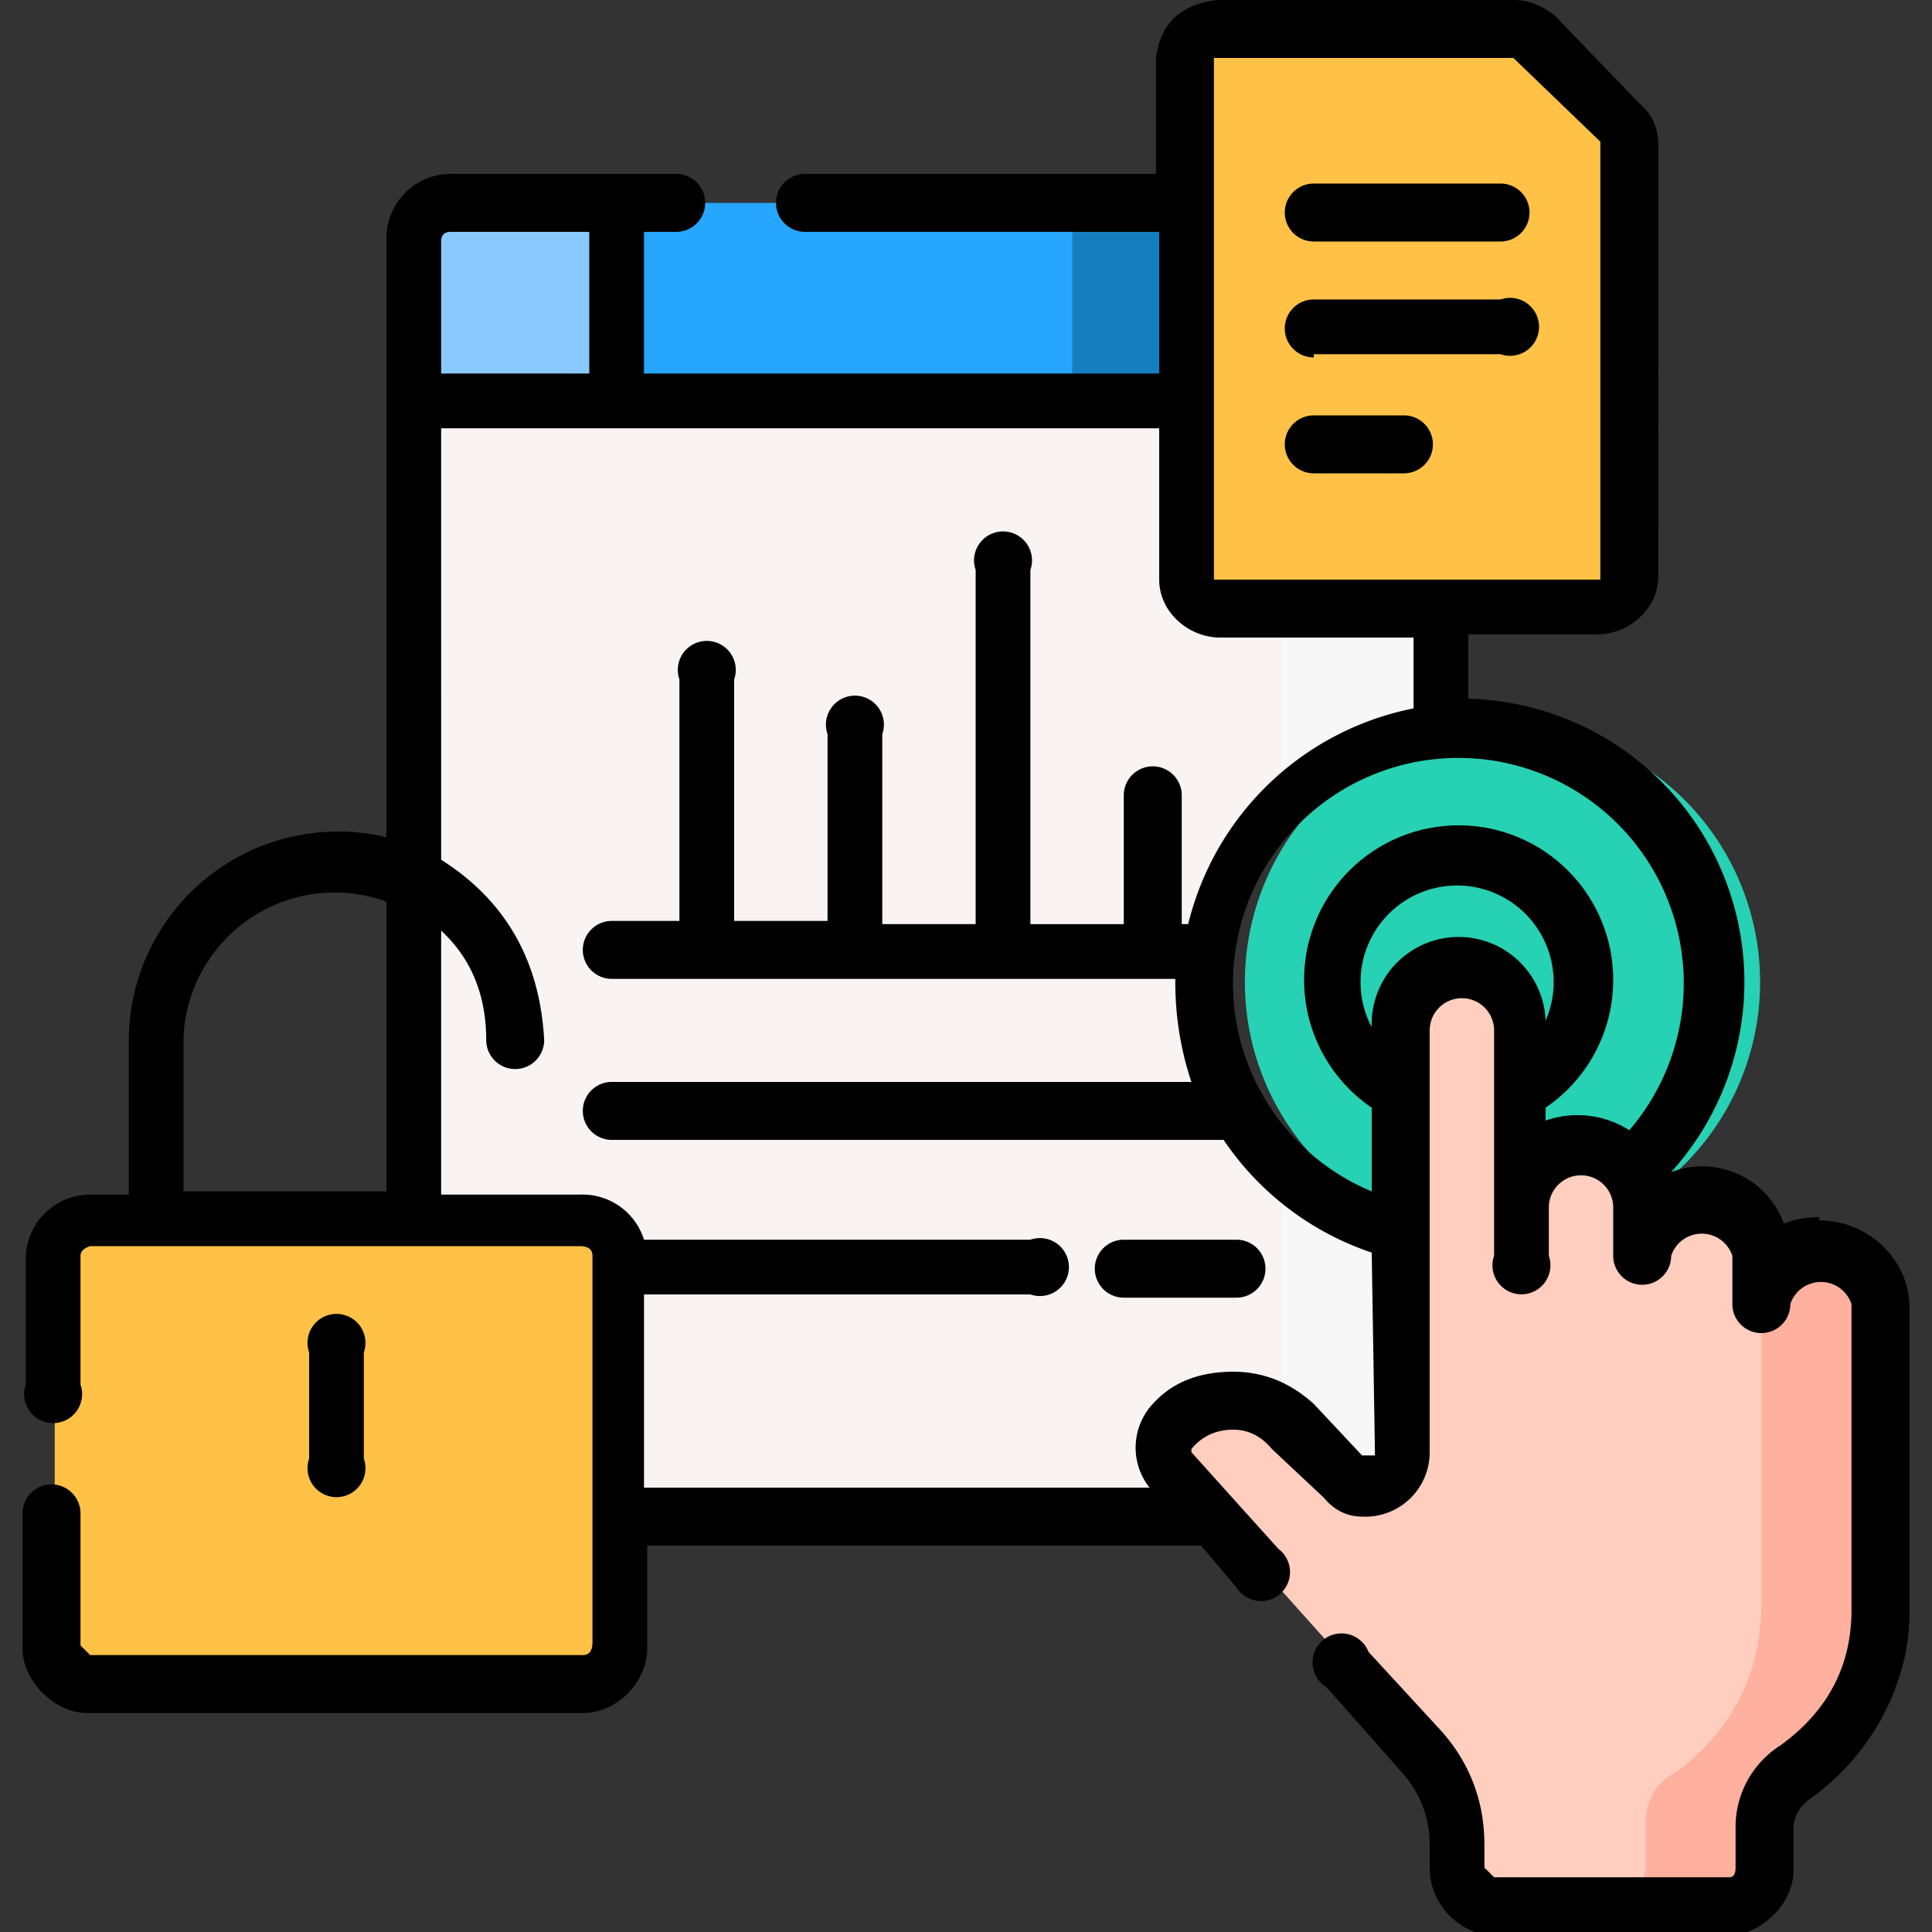 <svg xmlns="http://www.w3.org/2000/svg" width="60" height="60" fill="none" viewBox="0 0 60 60"><rect x="0" y="0" width="60" height="60" fill="#333333" stroke="none"/><g clip-path="url(#a)"><path fill="#f9f3f1" d="M18 38q1 .2 1.1 1.1v8h18.7l-1.3-1.4a1 1 0 0 1 0-1.4 2.5 2.5 0 0 1 3.6 0l1.5 1.6a1 1 0 0 0 .9.4q1-.2 1.2-1.2v-7h-.1a7.8 7.8 0 0 1 1.1-15.3v-4h-7a1 1 0 0 1-.8-1v-5.5H13v25.8z"/><path fill="#f8f7f7" d="M39.8 36v8.1l.3.2 1.5 1.6a1 1 0 0 0 .9.4q1.1-.1 1.2-1.2v-7h-.1q-2.3-.5-3.8-2M39.8 18.7V25q2-1.9 4.9-2.2v-4z"/><path fill="#26a6fe" d="M37 6.3H14q-1 0-1.2 1.2v5H37z"/><path fill="#157ebf" d="M33.3 6.3h3.6v6.1h-3.6z"/><path fill="#8ac9fe" d="M14 6.3q-1 0-1.2 1.2v5h6.3V6.2z"/><path fill="#ffc247" d="M18 52.3H2.9q-1.1-.1-1.2-1.1v-12q0-1.1 1.2-1.2H18q1 .1 1.1 1.1v12q-.1 1.1-1.1 1.2"/><path fill="#ffc247" d="M18 38h-4q1 .1 1.2 1.1v12q-.1 1.1-1.2 1.2h4q1.1-.1 1.2-1.1v-12q-.1-1.1-1.1-1.2M47 .9h-9.2a1 1 0 0 0-1 1v16q0 .9 1 1h11.9q.8-.1.9-1V4.5l-.3-.7-2.7-2.6z"/><path fill="#ffc247" d="m50.3 3.8-2.7-2.6-.6-.3h-3.7q.4 0 .7.3l2.7 2.6.2.7v13.4q0 .9-1 1h3.8q.8-.1.9-1V4.5z"/><path fill="#27d1b3" d="M45.4 38.4a8 8 0 1 0 0-15.8 8 8 0 0 0 0 15.8"/><path fill="#27d1b3" d="M50.9 30.5q0 3-1.8 5 1 0 1.6.9a7.9 7.9 0 0 0-6.5-13.7 8 8 0 0 1 6.7 7.8"/><path fill="#27d1b3" d="M45.4 34.4a3.9 3.9 0 1 0 0-7.8 3.9 3.9 0 0 0 0 7.8"/><path fill="#27d1b3" d="M46.8 30.5v.1q.5.6.5 1.3v2a3.9 3.9 0 0 0-3.2-7c1.6.4 2.7 1.9 2.7 3.6"/><path fill="#ffcebf" d="M56.5 38.7q-1.6.1-1.8 1.8V39a1.9 1.9 0 0 0-3.7 0v-1.6a1.9 1.9 0 1 0-3.7 0v-5.5a1.9 1.9 0 0 0-3.7 0V45a1 1 0 0 1-1.9.7l-1.6-1.6c-1-1-2.7-1-3.7 0a1 1 0 0 0 0 1.5l7.7 8.6q1.2 1.2 1.2 3v.6q.1 1.1 1.1 1.2h7.3q1 0 1.1-1.2v-1.2q0-1.1 1-1.8a6 6 0 0 0 2.6-5v-9.4q-.1-1.6-1.9-1.8"/><path fill="#ffb09e" d="M56.5 38.6q-1.5.1-1.8 1.6V50q-.1 3.1-2.6 5-1 .5-1 1.7V58Q51 59 50 59.1h3.7q1 0 1.1-1.2v-1.2q0-1.1 1-1.8a6 6 0 0 0 2.6-5v-9.4c0-1-.8-1.9-1.9-1.9"/><path fill="#000" d="M38.4 38.5h-3.5a.9.9 0 1 0 0 1.8h3.5a.9.9 0 1 0 0-1.8M11.3 45.4V42a.9.9 0 1 0-1.7 0v3.3a.9.9 0 1 0 1.7 0M40.8 7.5h5.8a.9.9 0 1 0 0-1.8h-5.8a.9.9 0 1 0 0 1.8M40.8 11h5.8a.9.9 0 1 0 0-1.7h-5.8a.9.9 0 1 0 0 1.8M40.8 14.7h2.8a.9.9 0 1 0 0-1.8h-2.8a.9.9 0 1 0 0 1.8"/><path fill="#000" d="M56.5 37.8q-.6 0-1.1.2a2.7 2.7 0 0 0-3.5-1.6 8.8 8.8 0 0 0-6.3-14.7v-2h4c1 0 1.9-.8 1.9-1.8V4.5q0-.8-.6-1.3L48.3.5Q47.7 0 47 0h-9.2q-1.7.2-1.9 1.8v3.6H25a.9.9 0 1 0 0 1.8h11v4.4H20V7.2h1a.9.9 0 1 0 0-1.8h-7a2 2 0 0 0-2 2V26a6.5 6.5 0 0 0-8 6.3v4.8H2.8a2 2 0 0 0-2 2V43a.9.9 0 1 0 1.7 0V39q0-.2.3-.3H18q.4 0 .4.3v12q0 .4-.3.4H2.8l-.3-.3V47a.9.9 0 1 0-1.8 0v4.2c0 1 1 2 2 2h15.4c1.1 0 2-1 2-2V48h17.2l1.1 1.3a.9.9 0 1 0 1.3-1.2l-2.7-3V45q.5-.6 1.3-.6.7 0 1.2.6l1.6 1.5q.5.6 1.2.6a2 2 0 0 0 2.1-2V32a1 1 0 0 1 2 0v7a.9.9 0 1 0 1.7 0v-1.5a1 1 0 0 1 2 0V39a.9.9 0 1 0 1.8 0 1 1 0 0 1 1.9 0v1.5a.9.9 0 1 0 1.8 0 1 1 0 0 1 1.9 0V50q0 2.6-2.2 4.2a3 3 0 0 0-1.4 2.5V58q0 .3-.2.3h-7.3l-.3-.3v-.7q0-2-1.3-3.5l-2.3-2.5a.9.9 0 1 0-1.3 1.1l2.3 2.6q.9 1 .9 2.3v.7c0 1.2 1 2.1 2 2.1h7.3c1 0 2-1 2-2v-1.3q0-.6.6-1c1.8-1.3 3-3.5 3-5.7v-9.5c0-1.5-1.3-2.7-2.8-2.7M12 37H5.7v-4.8A4.7 4.7 0 0 1 12 28zM37.7 1.8H47l2.7 2.6V18h-12zm-24 5.7q0-.3.3-.3h4.3v4.4h-4.6zm29 37.6v.1h-.4l-1.5-1.6q-1.1-1-2.5-1-1.6 0-2.5 1a2 2 0 0 0-.1 2.6H20v-6H32a.9.9 0 1 0 0-1.7H20a2 2 0 0 0-2-1.4h-4.3v-8.2q1.4 1.3 1.4 3.4a.9.9 0 1 0 1.8 0q-.2-3.7-3.2-5.6V13.3H36V18c0 1 .9 1.8 1.9 1.8h6v2.2a9 9 0 0 0-7 6.7h-.2v-4a.9.9 0 1 0-1.8 0v4h-2.9V17.7a.9.9 0 1 0-1.7 0v11h-2.9v-5.9a.9.9 0 1 0-1.7 0v5.8h-2.9v-7.5a.9.9 0 1 0-1.7 0v7.5H19a.9.9 0 1 0 0 1.8h17.5v.1q0 1.6.5 3.1h-18a.9.9 0 1 0 0 1.8h19a9 9 0 0 0 4.6 3.5zM48 31.7a2.7 2.7 0 0 0-5.4.2 3 3 0 0 1 2.7-4.4 3 3 0 0 1 2.7 4.2m2.6 3.4a3 3 0 0 0-2.6-.3v-.4a4.8 4.8 0 1 0-5.4 0V37a7 7 0 1 1 8-1.9"/></g><defs><clipPath id="a"><path fill="#fff" d="M0 0h60v60H0z"/></clipPath></defs></svg>